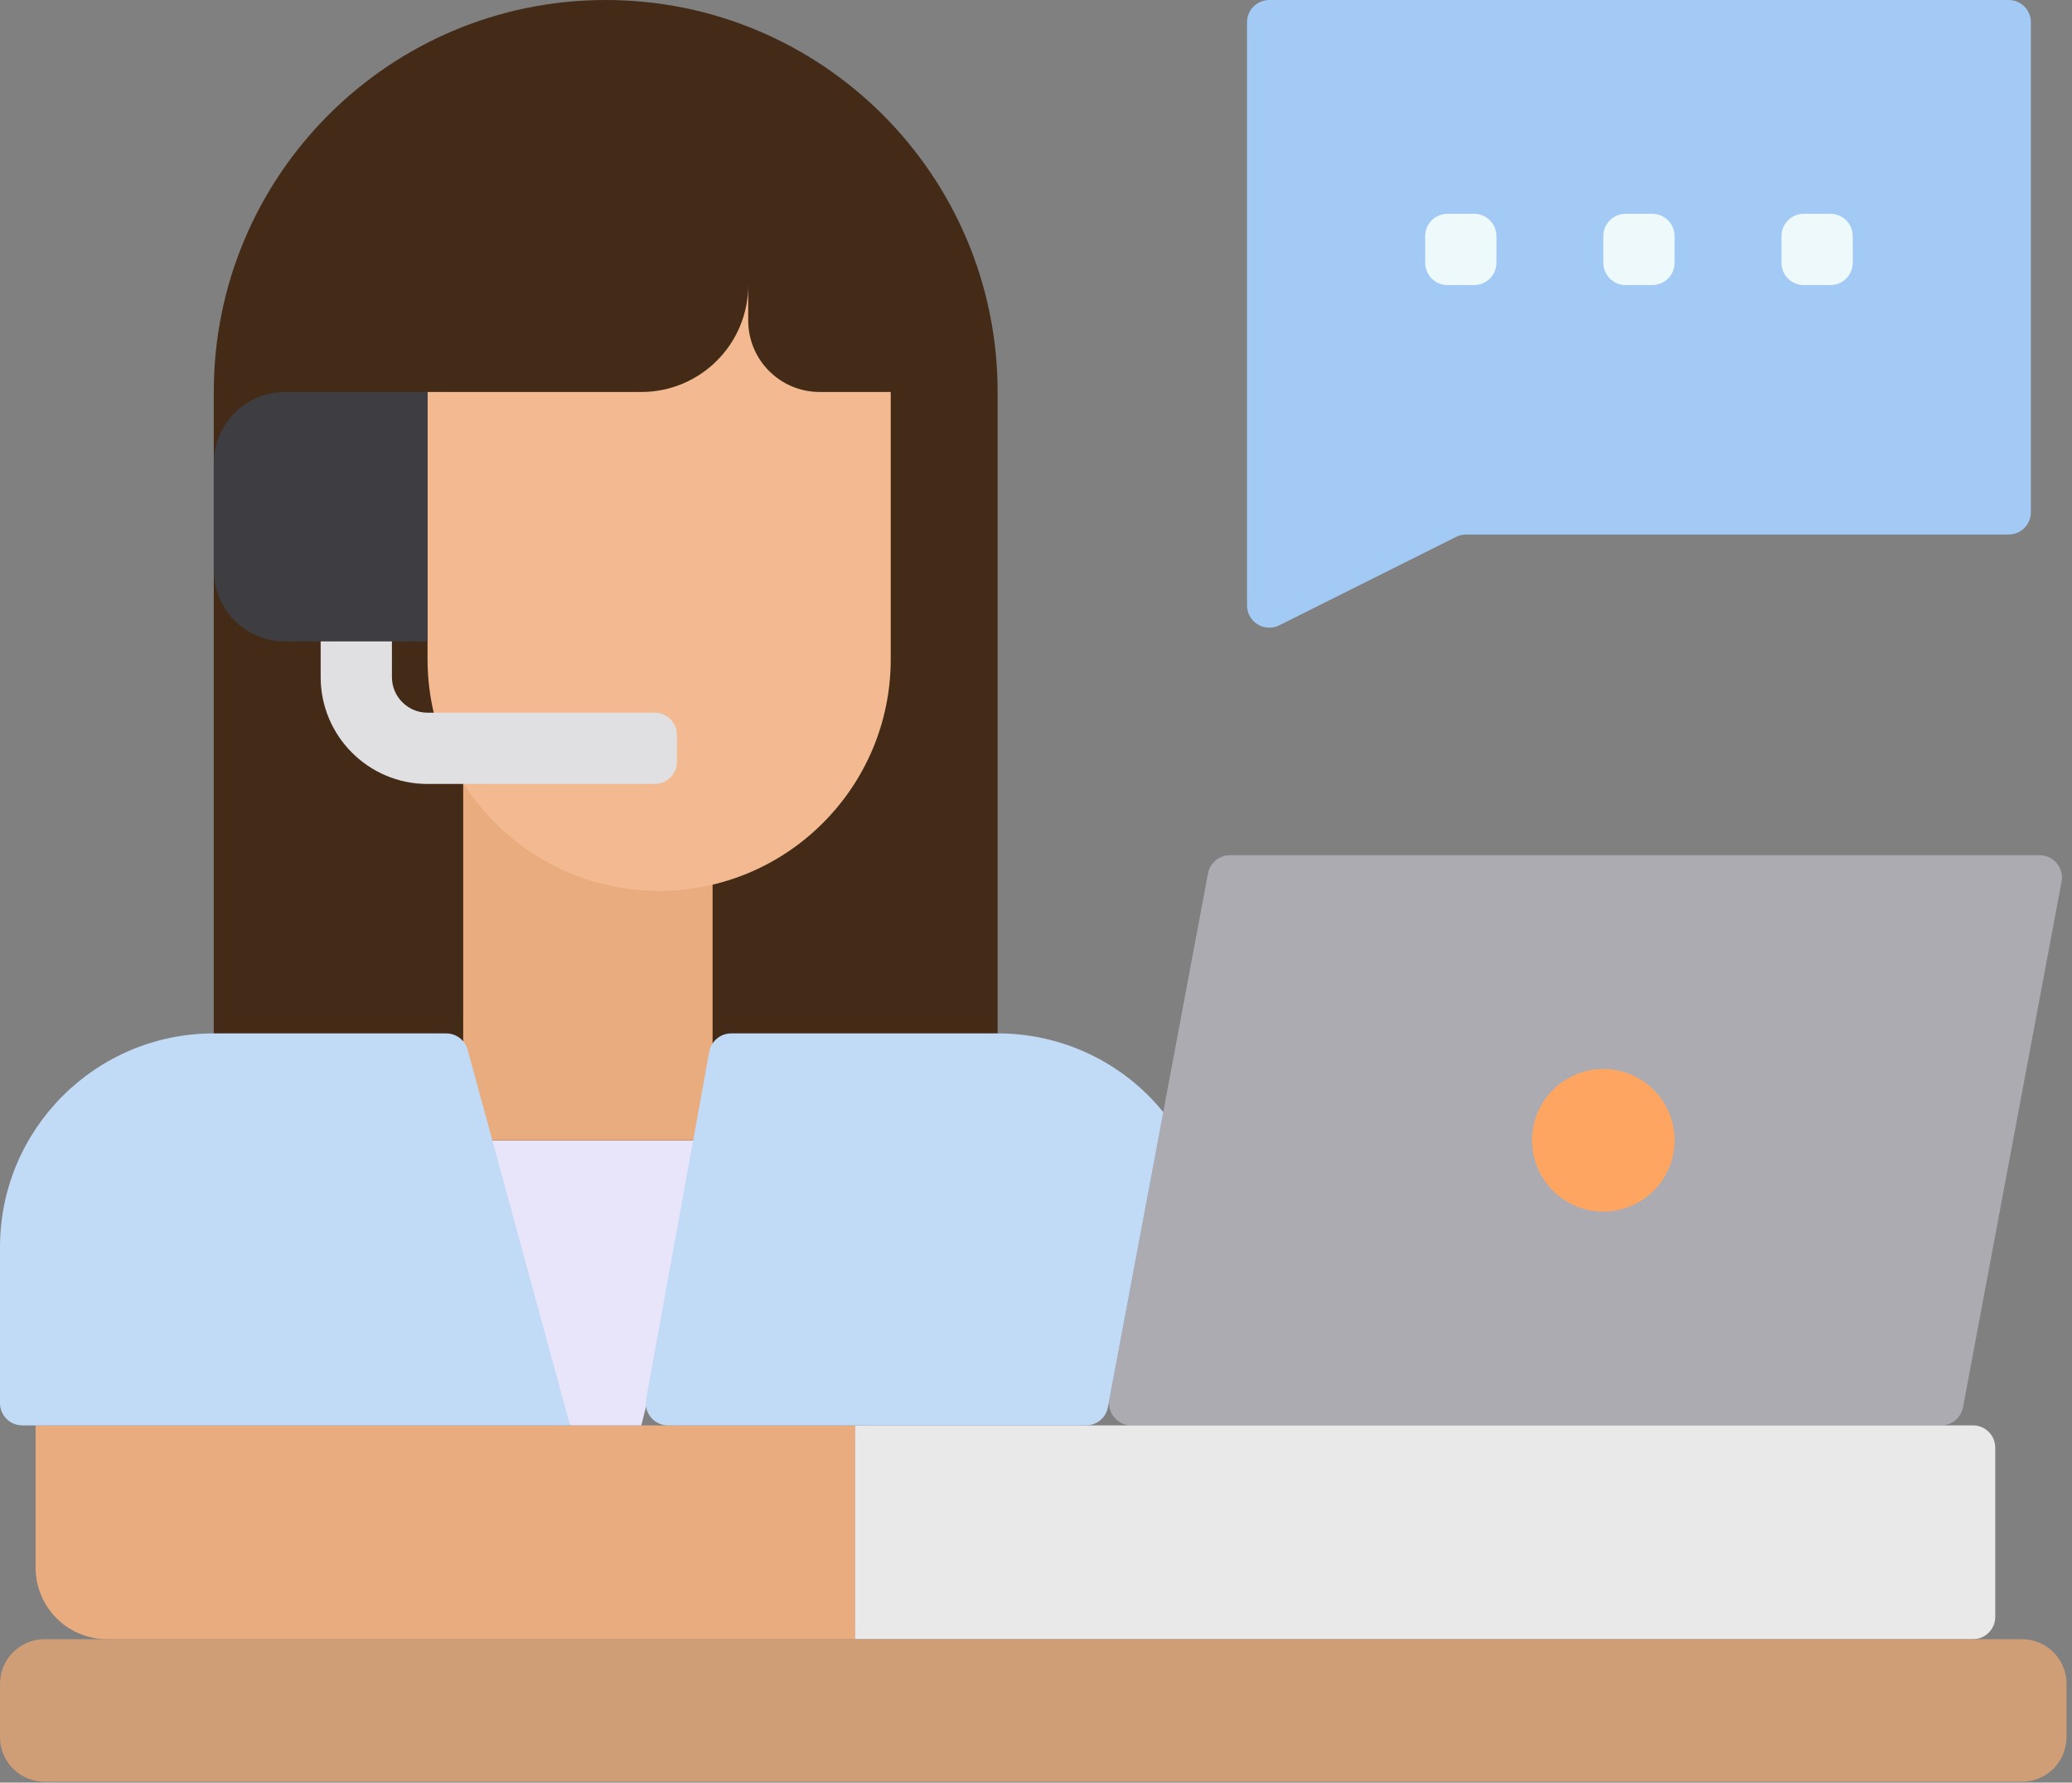 <svg xmlns="http://www.w3.org/2000/svg" width="186" height="160" viewBox="0 0 186 160">
    <rect x="0" y="0" width="186" height="160" fill="#808080" stroke="none"/>
    <g fill="none">
        <path fill="#432B17" d="M89.555 105.547H19.19V35.182C19.19 15.752 34.942 0 54.373 0c19.43 0 35.182 15.752 35.182 35.182v70.365z"/>
        <path fill="#ACABB1" d="M185.063 79.13l-8.845 47.175c-.177.946-1.003 1.631-1.966 1.631H101.56c-1.104 0-2-.895-2-2 0-.124.012-.247.035-.369l8.845-47.174c.177-.946 1.003-1.631 1.965-1.631h72.692c1.105 0 2 .895 2 2 0 .123-.011.247-.034.368z"/>
        <path fill="#E9AC7F" d="M76.762 127.936v19.19H9.595c-3.528-.01-6.386-2.868-6.397-6.396v-12.794h73.564z"/>
        <path fill="#E8E5FB" d="M63.968 102.349L57.571 127.936 51.174 127.936 41.579 102.349 44.778 102.349z"/>
        <circle cx="143.928" cy="102.349" r="6.397" fill="#FFA562"/>
        <path fill="#E9E9EA" d="M76.762 127.936H177.11c1.105 0 2 .895 2 2v15.19c0 1.105-.895 2-2 2H76.762v-19.19z"/>
        <path fill="#CF9E76" d="M4 147.126h177.507c2.21 0 4 1.791 4 4v4.794c0 2.21-1.79 4-4 4H4c-2.21 0-4-1.79-4-4v-4.794c0-2.209 1.79-4 4-4z"/>
        <path fill="#A3CAF5" d="M182.309 2v43.976c0 1.105-.896 2-2 2h-48.702c-.31 0-.617.072-.895.211l-15.874 7.937c-.988.494-2.189.094-2.683-.894-.139-.278-.211-.584-.211-.895V2c0-1.105.895-2 2-2h66.365c1.104 0 2 .895 2 2z"/>
        <path fill="#E9AC7F" d="M63.968 63.968L63.968 92.754 63.968 102.349 41.579 102.349 41.579 92.754 41.579 63.968z"/>
        <path fill="#F3BA91" d="M38.38 35.182V59.17c0 11.482 9.309 20.79 20.79 20.79 11.482 0 20.79-9.308 20.79-20.79V35.182h-6.397c-3.528-.01-6.386-2.868-6.397-6.396v-3.199c0 5.3-4.296 9.595-9.595 9.595h-19.19z"/>
        <g fill="#EDF9FA">
            <path d="M2 0h2.397c1.104 0 2 .895 2 2v2.397c0 1.104-.896 2-2 2H2c-1.105 0-2-.896-2-2V2C0 .895.895 0 2 0zM17.992 0h2.397c1.104 0 2 .895 2 2v2.397c0 1.104-.896 2-2 2h-2.397c-1.105 0-2-.896-2-2V2c0-1.105.895-2 2-2zM33.984 0h2.397c1.104 0 2 .895 2 2v2.397c0 1.104-.896 2-2 2h-2.397c-1.105 0-2-.896-2-2V2c0-1.105.895-2 2-2z" transform="translate(127.936 19.19)"/>
        </g>
        <path fill="#E0E0E2" d="M58.77 70.365H38.38c-5.298 0-9.594-4.296-9.594-9.595v-9.596h6.396v9.596c0 1.766 1.432 3.198 3.199 3.198H58.77c1.104 0 2 .895 2 2v2.397c0 1.104-.896 2-2 2z"/>
        <path fill="#3E3D42" d="M38.38 57.571H25.588c-3.533 0-6.397-2.864-6.397-6.397V41.58c0-3.533 2.864-6.397 6.397-6.397h12.794v22.39z"/>
        <path fill="#C1DAF6" d="M97.49 127.936H59.969c-1.105 0-2-.895-2-2 0-.12.01-.24.032-.358l5.67-31.182c.172-.951 1-1.642 1.967-1.642h23.918c5.77-.01 11.237 2.587 14.873 7.068l-4.971 26.483c-.178.946-1.004 1.631-1.966 1.631zM51.174 127.936H2c-1.105 0-2-.895-2-2v-13.992c0-10.599 8.592-19.19 19.19-19.19h20.862c.902 0 1.692.603 1.93 1.473l9.192 33.709z"/>
    </g>
</svg>
